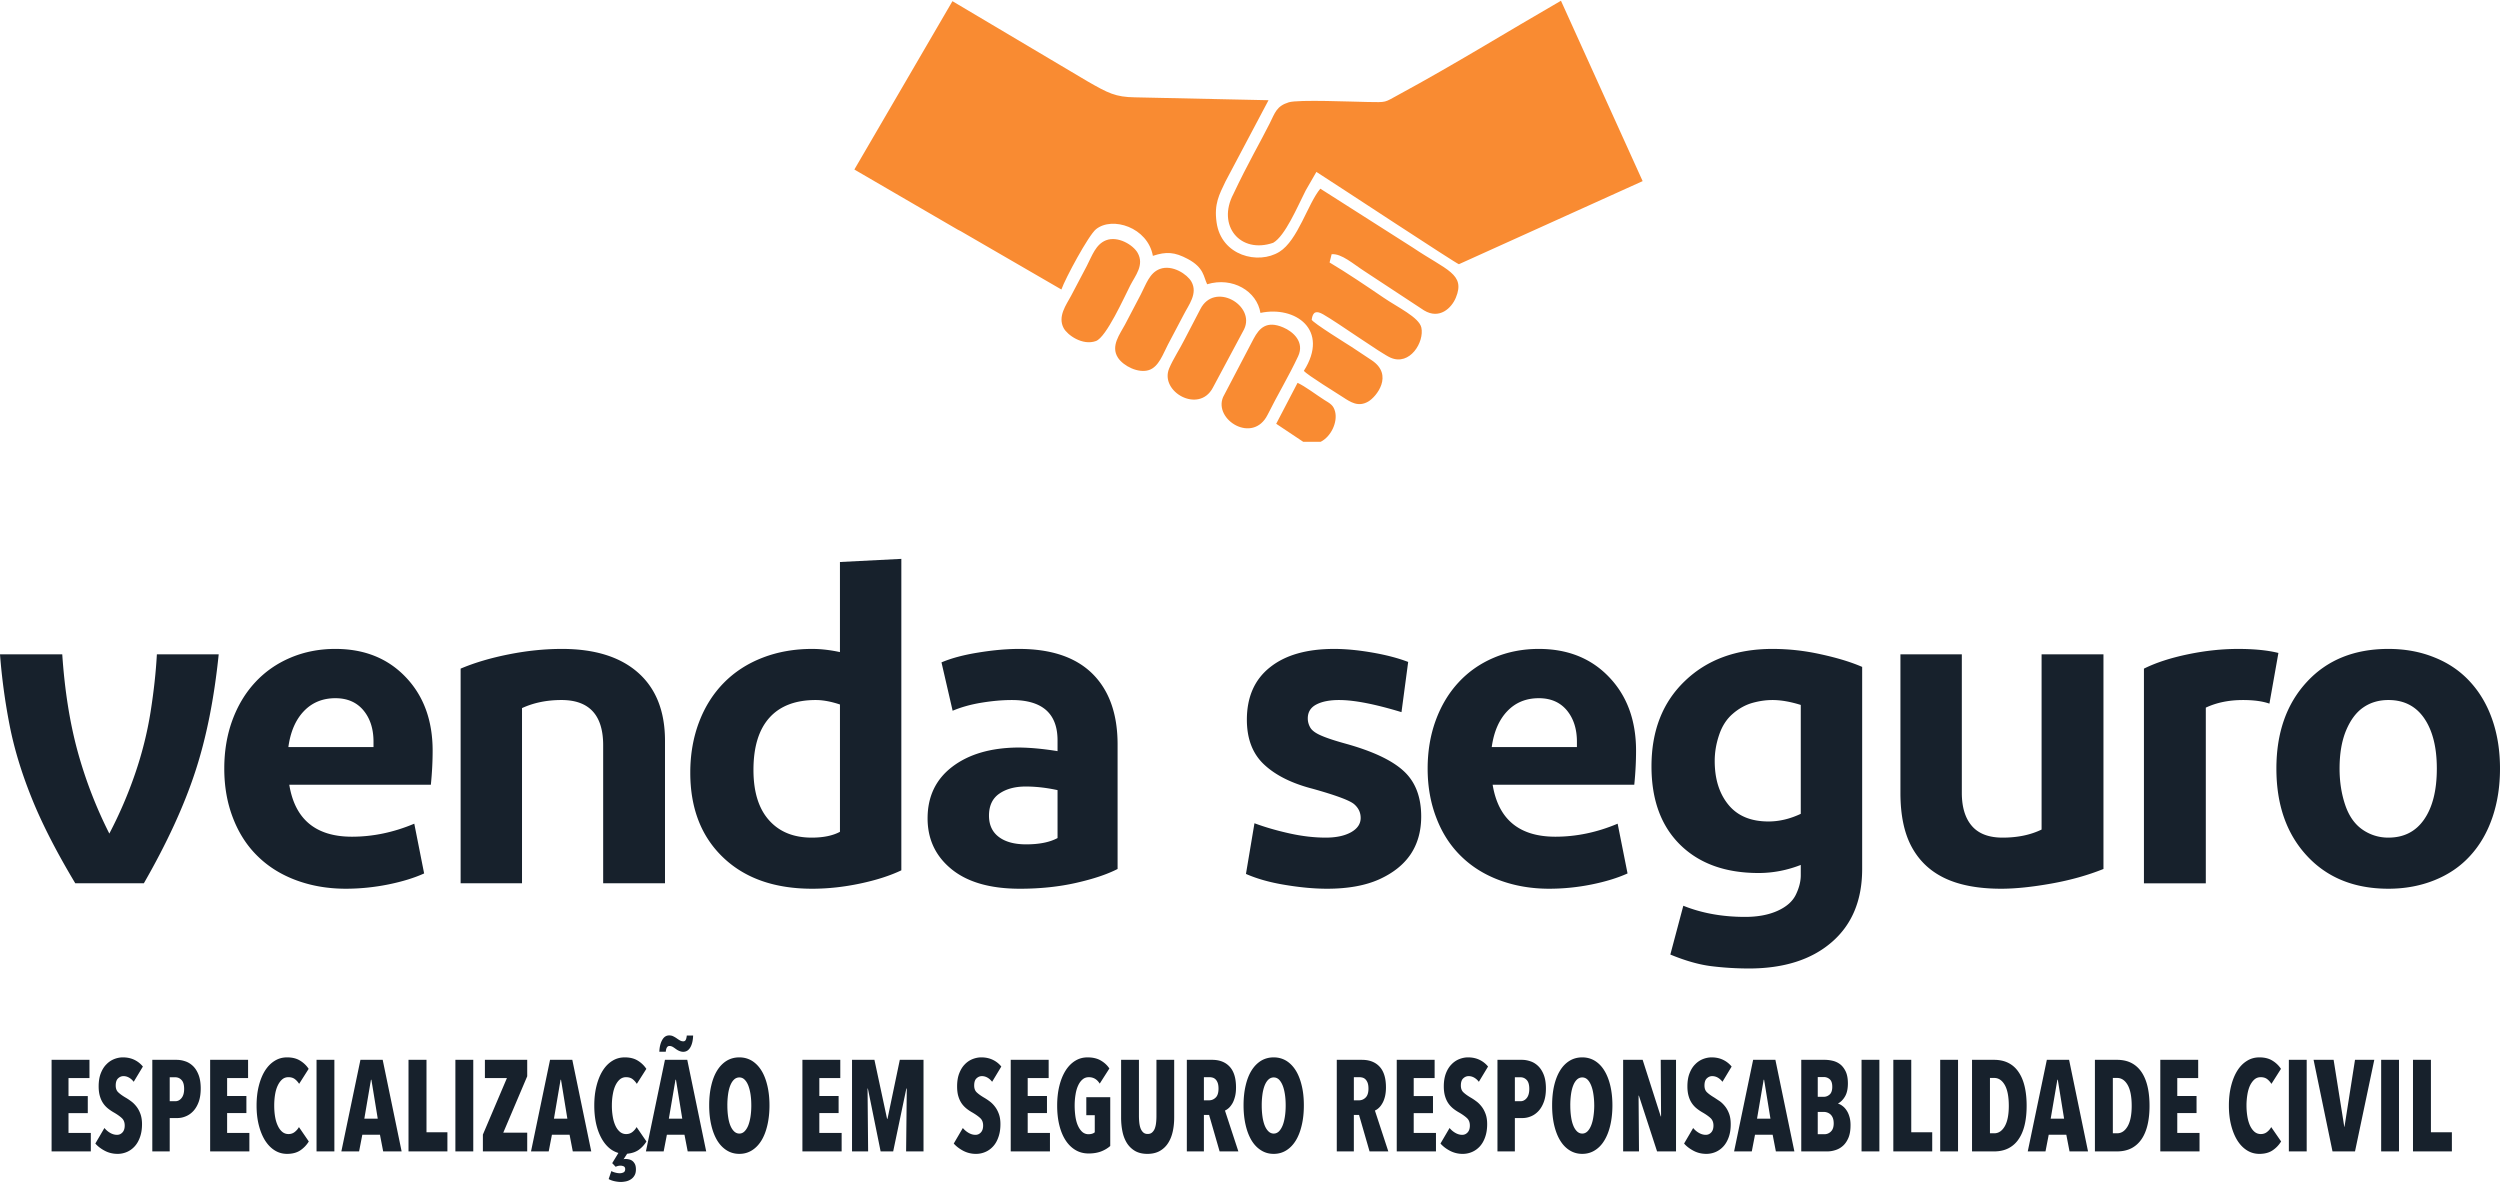 <svg xmlns="http://www.w3.org/2000/svg" xmlns:v="https://vecta.io/nano" width="520" height="246" viewBox="0 0 520 245.69" shape-rendering="geometricPrecision" image-rendering="optimizeQuality" fill-rule="evenodd"><path d="M12.95 135.94c.5 7.46 1.56 14.16 3.17 20.09a91.6 91.6 0 0 0 6.62 17.2 88.48 88.48 0 0 0 5.36-12.45c1.46-4.25 2.53-8.54 3.22-12.86.68-4.32 1.11-8.31 1.31-11.98h12.86c-.94 9.2-2.56 17.36-4.9 24.47-2.33 7.12-5.89 14.84-10.67 23.16H15.66c-3.98-6.64-7.03-12.61-9.13-17.89-2.12-5.28-3.64-10.35-4.57-15.19A127.29 127.29 0 0 1 0 135.94h12.95 0zm73.22 35.23l2.05 10.35c-2.05.93-4.54 1.7-7.45 2.29-2.93.59-5.88.89-8.86.89-3.67 0-7.07-.58-10.21-1.73s-5.83-2.81-8.06-4.99c-2.24-2.17-3.96-4.83-5.17-7.97-1.22-3.14-1.82-6.57-1.82-10.3 0-3.6.55-6.95 1.67-10.02 1.13-3.08 2.71-5.71 4.76-7.92s4.5-3.92 7.36-5.13 5.97-1.82 9.32-1.82c6.03 0 10.91 1.96 14.64 5.88 3.73 3.91 5.59 9.01 5.59 15.29 0 2.23-.12 4.59-.37 7.08H60.17c1.17 7.2 5.52 10.81 13.04 10.81 4.35 0 8.67-.9 12.96-2.71zm-16.41-26.1c-2.66 0-4.86.91-6.57 2.71s-2.78 4.29-3.21 7.46h17.71v-1.12c0-2.67-.7-4.85-2.1-6.53-1.4-1.67-3.34-2.52-5.83-2.52zm38.82 38.5H95.81v-44.65c2.92-1.24 6.28-2.23 10.07-2.98s7.46-1.12 11-1.12c6.83 0 12.12 1.65 15.84 4.94 3.73 3.3 5.6 8.02 5.6 14.18v29.63h-12.86v-28.71c0-6.27-2.9-9.41-8.67-9.41-3.05 0-5.78.56-8.21 1.68v36.44zm78.9-2.7c-2.35 1.12-5.21 2.04-8.57 2.75-3.35.71-6.68 1.08-9.97 1.08-7.83 0-14.02-2.18-18.55-6.53-4.54-4.35-6.81-10.22-6.81-17.62 0-3.79.61-7.29 1.82-10.49s2.94-5.93 5.17-8.2c2.24-2.27 4.93-4.01 8.07-5.22 3.13-1.21 6.57-1.82 10.3-1.82 1.8 0 3.72.22 5.77.66v-18.74l12.77-.65v64.78h0zm-30.76-20.88c0 4.54 1.07 8.02 3.22 10.44 2.15 2.43 5.11 3.64 8.9 3.64 2.43 0 4.38-.41 5.87-1.21v-26.48c-1.85-.62-3.54-.93-5.03-.93-4.22 0-7.44 1.23-9.64 3.68-2.21 2.46-3.32 6.08-3.32 10.86zm56.72 15.48c2.74 0 4.91-.44 6.53-1.31v-9.97c-2.3-.5-4.51-.75-6.62-.75-2.24 0-4.07.5-5.5 1.49s-2.14 2.52-2.14 4.57c0 1.92.68 3.4 2.05 4.43 1.36 1.03 3.26 1.54 5.68 1.54zm19.02 5.12c-2.18 1.12-5.05 2.08-8.63 2.89-3.57.81-7.47 1.22-11.7 1.22-6.15 0-10.88-1.36-14.2-4.06-3.33-2.71-4.99-6.23-4.99-10.58 0-4.54 1.71-8.11 5.12-10.72 3.42-2.61 7.96-3.95 13.61-4.01 2.42 0 5.19.25 8.3.75v-2.24c0-5.59-3.17-8.39-9.51-8.39-1.98 0-4.1.19-6.34.56s-4.22.93-5.97 1.67l-2.32-10.06c2.05-.87 4.61-1.56 7.69-2.05 3.07-.5 5.88-.75 8.43-.75 6.71 0 11.81 1.73 15.29 5.17 3.47 3.45 5.22 8.35 5.22 14.69v25.91zm60.44-43.06l-1.39 10.44c-5.53-1.68-9.85-2.52-12.96-2.52-1.99 0-3.57.31-4.75.93-1.19.62-1.78 1.59-1.78 2.89 0 .69.18 1.32.52 1.91s1.07 1.14 2.19 1.63c1.12.5 2.79 1.06 5.03 1.68 5.66 1.56 9.71 3.45 12.16 5.69 2.46 2.23 3.69 5.4 3.69 9.5 0 3.05-.74 5.66-2.19 7.84-1.46 2.17-3.64 3.91-6.53 5.22-2.89 1.3-6.51 1.96-10.86 1.96-2.67 0-5.59-.27-8.76-.8-3.17-.52-5.87-1.29-8.11-2.28l1.77-10.54c2.18.81 4.58 1.51 7.23 2.1 2.64.59 5.17.89 7.6.89 2.17 0 3.93-.38 5.26-1.12 1.33-.75 2-1.74 2-2.98 0-1.12-.45-2.07-1.35-2.85s-3.77-1.85-8.62-3.21c-4.35-1.12-7.72-2.8-10.11-5.04-2.39-2.23-3.59-5.34-3.59-9.32 0-4.72 1.6-8.36 4.8-10.9 3.2-2.56 7.65-3.83 13.37-3.83 2.36 0 4.99.25 7.88.75s5.39 1.15 7.5 1.96h0zm43.57 33.64l2.06 10.35c-2.06.93-4.54 1.7-7.46 2.29a44.58 44.58 0 0 1-8.85.89c-3.67 0-7.07-.58-10.21-1.73s-5.83-2.81-8.06-4.99c-2.24-2.17-3.97-4.83-5.17-7.97-1.22-3.14-1.83-6.57-1.83-10.3 0-3.6.56-6.95 1.68-10.02 1.13-3.08 2.71-5.71 4.76-7.92s4.5-3.92 7.36-5.13 5.97-1.82 9.32-1.82c6.03 0 10.91 1.96 14.64 5.88 3.73 3.91 5.59 9.01 5.59 15.29 0 2.23-.12 4.59-.37 7.08h-29.46c1.18 7.2 5.53 10.81 13.05 10.81 4.35 0 8.67-.9 12.95-2.71zm-16.4-26.1c-2.67 0-4.86.91-6.57 2.71s-2.78 4.29-3.22 7.46H328v-1.12c0-2.67-.71-4.85-2.1-6.53-1.4-1.67-3.34-2.52-5.83-2.52zm67.26 35.52c0 6.52-2.12 11.6-6.35 15.24-4.22 3.64-9.97 5.46-17.24 5.46a64.38 64.38 0 0 1-7.69-.47c-2.58-.31-5.45-1.12-8.62-2.43l2.7-10.15c3.85 1.55 8.14 2.32 12.86 2.32 2.61 0 4.85-.42 6.71-1.25 1.87-.84 3.15-1.96 3.83-3.36s1.03-2.75 1.03-4.06v-2.14c-2.87 1.12-5.79 1.68-8.77 1.68-6.9 0-12.33-1.96-16.31-5.87-3.98-3.92-5.97-9.35-5.97-16.31 0-7.4 2.31-13.32 6.95-17.76 4.63-4.45 10.7-6.67 18.22-6.67 3.36 0 6.73.37 10.11 1.13 3.39.74 6.24 1.61 8.54 2.61v42.03h0zm-30.67-22.46c0 3.73.94 6.76 2.84 9.09s4.68 3.49 8.34 3.49c2.24 0 4.47-.53 6.72-1.59v-22.65c-2.18-.68-4.14-1.02-5.88-1.02-1.37 0-2.76.2-4.19.6-1.43.41-2.79 1.15-4.06 2.25-1.27 1.08-2.22 2.54-2.84 4.37-.63 1.84-.93 3.66-.93 5.46zm80.86 22.46c-3.24 1.3-6.84 2.32-10.81 3.03-3.98.71-7.47 1.08-10.45 1.08-4.72 0-8.6-.72-11.65-2.15s-5.36-3.59-6.94-6.48c-1.59-2.89-2.38-6.66-2.38-11.32v-28.81h12.77v28.81c0 2.98.7 5.28 2.09 6.89 1.4 1.62 3.53 2.43 6.39 2.43 3.11 0 5.81-.56 8.11-1.68v-36.45h12.87v44.65zm8.42-41.67c2.49-1.24 5.54-2.23 9.14-2.98 3.61-.75 7.09-1.12 10.44-1.12 3.36 0 6.16.28 8.39.84l-1.87 10.54c-1.42-.5-3.26-.75-5.49-.75-2.93 0-5.5.53-7.74 1.58v36.54h-12.87v-44.65zM520 159.71c0 3.67-.52 7.05-1.58 10.16s-2.6 5.77-4.62 7.97c-2.01 2.21-4.48 3.9-7.41 5.08-2.92 1.18-6.12 1.78-9.6 1.78-7.08 0-12.74-2.29-16.96-6.86-4.23-4.57-6.34-10.61-6.34-18.13 0-7.46 2.11-13.46 6.34-18.03 4.22-4.57 9.88-6.86 16.96-6.86 3.48 0 6.68.59 9.6 1.78 2.93 1.17 5.4 2.87 7.41 5.08 2.02 2.2 3.56 4.84 4.62 7.92 1.06 3.07 1.58 6.45 1.58 10.11h0zm-33.37 0c0 2.74.39 5.25 1.17 7.56.77 2.29 1.97 4 3.58 5.12a9.29 9.29 0 0 0 5.41 1.68c3.23 0 5.72-1.28 7.46-3.83 1.74-2.54 2.61-6.05 2.61-10.53 0-4.41-.87-7.89-2.61-10.44s-4.23-3.82-7.46-3.82c-1.99 0-3.73.51-5.22 1.54-1.49 1.02-2.68 2.63-3.59 4.8-.9 2.17-1.35 4.81-1.35 7.92h0z" fill="#17212c" fill-rule="nonzero"></path><path d="M274.7 91.74c2.18-1.1 3.53-4.07 3.01-6.24-.34-1.4-1.07-1.73-2.22-2.45-1.64-1.03-4.04-2.88-5.6-3.57l-4.44 8.51 5.62 3.75h3.63zm-33.45-35.95c-2.17.81-2.87 3.21-3.98 5.33L234 67.36c-1.03 1.95-3.04 4.46-1.47 6.88 1.13 1.74 4.24 3.3 6.45 2.58 2.05-.67 2.93-3.36 3.94-5.28l3.29-6.24c1.03-2.04 2.98-4.4 1.61-6.86-.84-1.51-3.94-3.62-6.57-2.65zm17.52 12.55c2.43-4.98-6.18-10-9.11-4.17-1.11 2.22-2.21 4.16-3.26 6.26-.99 1.98-2.38 4.07-3.21 6.03-2.05 4.85 6.17 9.5 9.07 4.05l6.51-12.17zm11.24 5.61c1.39-2.97-1.03-5.13-3.12-6.01-3.42-1.45-4.94.12-6.13 2.35l-6.35 12.13c-2.04 4.73 6.19 9.83 9.25 3.7 2.02-4.07 4.41-8.02 6.35-12.17zm-39.95-24.13c-2.14.83-2.9 3.19-4 5.33l-3.28 6.23c-1 1.87-2.82 4.28-1.55 6.69.77 1.45 3.93 3.72 6.72 2.71 2.17-.78 5.91-9.17 7.16-11.6 1.02-1.99 2.95-4.21 1.52-6.74-.94-1.66-4.1-3.57-6.57-2.62zm-30.26-1.91l20.97 12.15c.81-2.3 5.62-11.26 7.2-12.54 3.38-2.73 10.75-.4 11.83 5.54 2.8-.92 4.51-.81 7.26.65 3.41 1.82 3.27 3.74 4.03 5.26 5.28-1.61 10.36 1.44 11.08 5.96 7.27-1.55 14.43 3.53 9.03 12.05.75.9 6.74 4.56 8.2 5.52 1.53 1 3.14 2.06 5.19.87 1.71-.99 5.34-5.52.73-8.59l-4.16-2.76c-.48-.32-8.17-5.07-8.33-5.68.23-1.72.99-1.91 2.39-1.11 3.14 1.79 12.06 8.16 14.01 9.01 4.02 1.77 7.07-3.27 6.41-6.27-.48-2.13-4.93-4.2-7.9-6.24-3.55-2.42-7.58-5.14-11.19-7.29l.43-1.72c2.06-.18 4.5 2.04 6.85 3.55l12.36 8.13c3.22 1.96 5.74-.48 6.63-2.65 2.04-4.94-1.97-5.7-8.94-10.4l-19.25-12.26c-2.58 3.06-4.68 10.76-8.51 13.13-4.41 2.74-12.1.83-13.07-6.11-.55-3.85.54-5.76 1.84-8.5l8.96-16.92-27.81-.6c-4.01-.06-5.54-.86-9.86-3.34L198.26.18l-.15-.09-20.4 35.01.45.27 21.1 12.27c.18.11.36.19.54.27zm141.87-10.39L303.45 54.8c-.52-.09-25.04-16.26-29.64-19.2l-2.23 3.87c-1.77 3.48-4.26 9.44-6.76 10.88-6.87 2.36-11.74-3.59-8.27-10.16 2.98-6.33 5.57-10.72 7.54-14.66 1.12-2.24 1.42-3.62 3.99-4.41 1.98-.6 13.49-.1 16.4-.06 4.08.07 3.36.15 6.46-1.53C302.68 13.17 313.3 6.56 324.68 0l16.99 37.52z" fill="#f98b32"></path><path d="M10.73 239.34h8.16v-3.85h-4.64v-4.12h4.01v-3.55h-4.01v-3.74h4.36v-3.79h-7.88v19.05zm17.08-14.48l1.91-3.17c-.48-.59-1.07-1.06-1.77-1.4-.71-.34-1.51-.51-2.4-.51-.6 0-1.2.12-1.79.35a4.57 4.57 0 0 0-1.61 1.08c-.49.48-.88 1.1-1.18 1.87-.3.76-.45 1.67-.45 2.73 0 .79.09 1.47.26 2.04s.4 1.08.7 1.51.64.79 1.04 1.1a9.68 9.68 0 0 0 1.25.83c.71.42 1.25.81 1.62 1.17.37.37.55.87.55 1.5 0 .61-.15 1.08-.46 1.42s-.68.51-1.13.51c-.48 0-.95-.13-1.41-.39s-.86-.6-1.22-1.03l-1.89 3.23c.49.57 1.14 1.07 1.95 1.5s1.7.65 2.68.65c.67 0 1.3-.13 1.92-.39A4.7 4.7 0 0 0 28 238.3c.47-.51.84-1.15 1.12-1.94.28-.78.42-1.68.42-2.7 0-.82-.12-1.54-.34-2.14s-.5-1.11-.84-1.54-.71-.8-1.12-1.09a11.06 11.06 0 0 0-1.16-.77c-.66-.39-1.16-.76-1.5-1.09s-.51-.79-.51-1.39c0-.7.17-1.2.5-1.5.33-.31.7-.46 1.12-.46.4 0 .78.1 1.15.31a3.19 3.19 0 0 1 .97.87zm13.94 1.4c0-1.13-.15-2.08-.45-2.85s-.69-1.38-1.17-1.84c-.49-.46-1.02-.79-1.62-.98a5.47 5.47 0 0 0-1.76-.3h-5.07v19.05h3.62v-6.94h1.59c.6 0 1.19-.12 1.77-.37.59-.24 1.11-.61 1.57-1.11s.83-1.14 1.11-1.91c.27-.77.41-1.69.41-2.75zm-3.45.08c0 .83-.18 1.46-.54 1.9-.35.44-.78.66-1.29.66H35.3v-4.98h1.17c.51 0 .94.19 1.29.57.36.37.54.99.54 1.85zm5.41 13h8.16v-3.85h-4.63v-4.12h4.01v-3.55h-4.01v-3.74h4.36v-3.79h-7.89v19.05zm20.52-2.07h0l-2.05-2.99c-.22.39-.51.73-.88 1.02s-.8.43-1.29.43-.92-.15-1.29-.45c-.37-.31-.68-.73-.93-1.27-.26-.54-.45-1.17-.57-1.88-.12-.72-.18-1.49-.18-2.32 0-.82.06-1.6.18-2.32.12-.73.31-1.36.57-1.89.25-.52.56-.94.92-1.25.36-.3.78-.45 1.28-.45.52 0 .95.12 1.3.37.34.25.66.59.93 1.02l1.98-3.12c-.44-.68-1.03-1.25-1.76-1.7-.73-.46-1.64-.69-2.73-.69-.95 0-1.82.24-2.59.73-.78.48-1.44 1.16-2 2.04-.55.88-.98 1.94-1.29 3.18-.31 1.23-.46 2.6-.46 4.08 0 1.47.15 2.82.46 4.05s.74 2.29 1.29 3.18c.56.88 1.22 1.58 2 2.07.77.49 1.64.74 2.59.74 1.12 0 2.04-.25 2.77-.74a6.02 6.02 0 0 0 1.75-1.84zm1.61 2.07h3.71v-19.05h-3.71v19.05zm13.86 0h3.84l-3.94-19.05h-4.63L71 239.34h3.69l.67-3.47h3.67l.67 3.47zm-2.45-14.91l1.32 8.1h-2.79l1.38-8.1h.09zm7.72 14.91h8.09v-3.98h-4.35v-15.07h-3.74v19.05zm9.75 0h3.72v-19.05h-3.72v19.05zm5.72 0h9.22v-3.9h-4.98l4.98-11.73v-3.42h-8.8v3.79h4.58l-5 11.76v3.5zm18.7 0h3.84l-3.94-19.05h-4.63l-3.96 19.05h3.68l.67-3.47h3.67l.67 3.47zm-2.45-14.91l1.32 8.1h-2.79l1.38-8.1h.09zm17.77 12.84h0l-2.05-2.99a3.38 3.38 0 0 1-.87 1.02c-.37.29-.8.43-1.29.43a1.95 1.95 0 0 1-1.29-.45c-.37-.31-.69-.73-.94-1.27s-.44-1.17-.56-1.88a13.05 13.05 0 0 1-.19-2.32c0-.82.06-1.6.19-2.32.12-.73.31-1.36.56-1.89.25-.52.56-.94.92-1.25a1.96 1.96 0 0 1 1.28-.45c.53 0 .96.12 1.31.37.34.25.65.59.93 1.02l1.98-3.12a5.61 5.61 0 0 0-1.76-1.7c-.73-.46-1.64-.69-2.73-.69-.96 0-1.82.24-2.6.73-.77.48-1.44 1.16-1.99 2.04s-.98 1.94-1.29 3.18c-.31 1.23-.46 2.6-.46 4.08 0 1.3.12 2.5.35 3.61.24 1.11.58 2.09 1.02 2.94.44.86.96 1.56 1.58 2.13a5.1 5.1 0 0 0 2.07 1.17l-1.29 2.12.72.76c.13-.07.3-.13.49-.18.19-.04.37-.06.52-.06a1.69 1.69 0 0 1 .65.14c.21.1.32.3.32.58 0 .34-.12.57-.36.69-.24.11-.49.17-.75.17a3.84 3.84 0 0 1-.89-.12c-.33-.08-.62-.19-.88-.33l-.56 1.66c.36.2.77.35 1.24.45s.9.15 1.3.15c.31 0 .64-.04 1.01-.11s.71-.21 1.03-.41a2.3 2.3 0 0 0 .78-.8c.21-.34.31-.77.31-1.29 0-.43-.06-.79-.19-1.07-.13-.27-.3-.49-.5-.66-.2-.16-.42-.27-.65-.33-.24-.06-.48-.1-.71-.1h-.26a.66.66 0 0 0-.27.06l.76-1.16c.99-.09 1.8-.37 2.44-.83.63-.47 1.16-1.04 1.57-1.72zm8.58 2.07h3.85l-3.94-19.05h-4.64l-3.96 19.05h3.69l.67-3.47h3.66l.67 3.47zm-2.44-14.91l1.31 8.1h-2.79l1.38-8.1h.1zm3.57-9.2h-1.32c-.04.43-.12.74-.23.93-.1.19-.27.28-.5.28a1.31 1.31 0 0 1-.56-.12c-.17-.08-.42-.23-.76-.47a5.35 5.35 0 0 0-.82-.48c-.23-.11-.5-.16-.79-.16-.62 0-1.1.32-1.45.95-.36.64-.56 1.45-.6 2.44h1.34c.07-.79.33-1.19.75-1.19a1.35 1.35 0 0 1 .55.11c.16.07.41.23.75.48.57.42 1.09.62 1.59.62.61 0 1.1-.3 1.46-.91s.56-1.44.59-2.48zm15.88 14.53c0-1.51-.15-2.87-.44-4.1s-.7-2.28-1.24-3.15-1.2-1.54-1.97-2.02c-.78-.47-1.65-.71-2.62-.71-.98 0-1.86.24-2.64.71-.77.48-1.43 1.15-1.97 2.02s-.95 1.92-1.23 3.15c-.29 1.23-.43 2.59-.43 4.1s.15 2.88.44 4.13.71 2.31 1.24 3.19c.54.88 1.2 1.56 1.97 2.04.78.49 1.65.73 2.62.73s1.84-.24 2.62-.73c.77-.48 1.43-1.16 1.97-2.04s.95-1.94 1.24-3.19.44-2.62.44-4.13zm-3.78 0c0 .83-.05 1.6-.16 2.31-.11.72-.27 1.34-.47 1.86-.21.52-.47.93-.78 1.24-.3.3-.66.46-1.08.46-.41 0-.78-.16-1.09-.46-.32-.31-.58-.72-.79-1.24s-.36-1.14-.46-1.86c-.1-.71-.15-1.48-.15-2.31a16.56 16.56 0 0 1 .15-2.3c.1-.71.25-1.32.46-1.84s.47-.93.79-1.23a1.56 1.56 0 0 1 1.09-.44c.42 0 .78.15 1.08.44.31.3.57.71.78 1.23.2.52.36 1.13.47 1.84s.16 1.48.16 2.3zm10.63 9.58h8.16v-3.85h-4.64v-4.12h4.01v-3.55h-4.01v-3.74h4.36v-3.79h-7.88v19.05zm21.57 0h3.62v-19.05h-4.93l-2.56 12.27h-.09l-2.63-12.27h-4.66v19.05h3.35l-.12-13.08h.07l2.65 13.08h2.61l2.74-13.08h.09l-.14 13.08zm17.89-14.48l1.91-3.17c-.47-.59-1.06-1.06-1.77-1.4s-1.51-.51-2.4-.51c-.6 0-1.19.12-1.79.35a4.57 4.57 0 0 0-1.61 1.08c-.48.48-.87 1.1-1.17 1.87-.3.76-.45 1.67-.45 2.73 0 .79.08 1.47.25 2.04s.4 1.08.7 1.51.65.79 1.04 1.1.81.58 1.26.83c.7.42 1.24.81 1.61 1.17.37.37.55.87.55 1.5 0 .61-.15 1.08-.46 1.42s-.68.51-1.13.51c-.47 0-.94-.13-1.4-.39s-.87-.6-1.23-1.03l-1.89 3.23c.5.57 1.15 1.07 1.95 1.5a5.63 5.63 0 0 0 2.69.65c.66 0 1.3-.13 1.91-.39.62-.26 1.16-.65 1.63-1.16s.84-1.15 1.11-1.94c.28-.78.42-1.68.42-2.7 0-.82-.11-1.54-.34-2.14-.22-.6-.5-1.11-.84-1.54a5.44 5.44 0 0 0-1.11-1.09 12.28 12.28 0 0 0-1.17-.77c-.66-.39-1.16-.76-1.5-1.09-.33-.33-.5-.79-.5-1.39 0-.7.16-1.2.49-1.5.33-.31.7-.46 1.12-.46.4 0 .78.1 1.15.31a3.19 3.19 0 0 1 .97.87zm3.87 14.48h8.16v-3.85h-4.63v-4.12h4.01v-3.55h-4.01v-3.74h4.36v-3.79h-7.89v19.05zm20.7-1.13h0v-10.14h-4.98v3.74h1.76v3.55c-.31.27-.74.4-1.3.4a1.9 1.9 0 0 1-1.3-.48c-.36-.33-.66-.76-.9-1.3-.24-.53-.41-1.16-.52-1.88-.1-.72-.16-1.48-.16-2.29 0-.8.06-1.57.18-2.28.11-.72.29-1.35.54-1.89.24-.53.55-.96.92-1.27.37-.32.81-.47 1.31-.47.96 0 1.71.44 2.26 1.34l2.01-3.15c-.43-.66-1.02-1.21-1.77-1.65-.74-.44-1.67-.66-2.77-.66-.96 0-1.82.24-2.6.73-.77.48-1.44 1.17-1.99 2.05-.55.89-.98 1.95-1.28 3.18s-.45 2.59-.45 4.07c0 1.49.15 2.85.45 4.07s.73 2.26 1.29 3.13 1.25 1.55 2.05 2.03c.81.49 1.73.73 2.76.73 1 0 1.86-.15 2.6-.43.74-.29 1.37-.67 1.89-1.13zm13.3-5.92h0v-12h-3.69v11.62c0 .54-.02 1.04-.08 1.51a4.71 4.71 0 0 1-.28 1.2c-.14.33-.33.59-.56.79s-.53.3-.9.3-.67-.1-.9-.3-.41-.46-.55-.79c-.14-.34-.23-.73-.29-1.2-.05-.47-.08-.97-.08-1.51v-11.62h-3.71v12c0 1.06.1 2.04.29 2.96.19.91.51 1.71.94 2.39a4.97 4.97 0 0 0 1.7 1.62c.69.39 1.54.59 2.53.59 1 0 1.86-.2 2.56-.59.71-.4 1.29-.94 1.73-1.62.45-.68.77-1.48.98-2.39.21-.92.31-1.9.31-2.96zm9.45 7.05h3.9l-2.79-8.5c.26-.11.53-.29.81-.54.27-.25.52-.58.75-.97.22-.39.4-.87.54-1.43.14-.55.2-1.18.2-1.88 0-1.9-.43-3.33-1.31-4.29s-2.1-1.44-3.69-1.44h-5.23v19.05h3.55v-7.59h1.08l2.19 7.59zm-.23-13.08c0 .86-.19 1.49-.58 1.87-.4.39-.85.58-1.38.58h-1.08v-4.81h1.15a2.5 2.5 0 0 1 .66.09c.22.06.43.18.61.36.19.18.33.43.45.73.11.31.17.7.17 1.18zm17.75 3.5c0-1.51-.14-2.87-.44-4.1-.29-1.23-.7-2.28-1.24-3.15s-1.2-1.54-1.97-2.02c-.78-.47-1.65-.71-2.62-.71-.98 0-1.86.24-2.64.71-.77.48-1.43 1.15-1.97 2.02s-.95 1.92-1.23 3.15c-.29 1.23-.43 2.59-.43 4.1s.15 2.88.44 4.13.71 2.31 1.24 3.19c.54.88 1.2 1.56 1.98 2.04.77.49 1.64.73 2.61.73s1.84-.24 2.62-.73c.77-.48 1.43-1.16 1.97-2.04s.95-1.94 1.24-3.19c.3-1.25.44-2.62.44-4.13zm-3.78 0c0 .83-.05 1.6-.16 2.31-.11.72-.26 1.34-.47 1.86s-.47.93-.77 1.24c-.31.3-.67.46-1.09.46-.41 0-.78-.16-1.09-.46-.32-.31-.58-.72-.79-1.24-.2-.52-.36-1.14-.46-1.86-.1-.71-.15-1.48-.15-2.31a16.56 16.56 0 0 1 .15-2.3c.1-.71.26-1.32.46-1.84.21-.52.47-.93.79-1.23a1.56 1.56 0 0 1 1.09-.44c.42 0 .78.15 1.09.44.3.3.56.71.77 1.23s.36 1.13.47 1.84.16 1.48.16 2.3zm17.45 9.58h3.9l-2.79-8.5a2.82 2.82 0 0 0 .8-.54c.28-.25.53-.58.75-.97.23-.39.41-.87.55-1.43.13-.55.2-1.18.2-1.88 0-1.9-.43-3.33-1.31-4.29s-2.11-1.44-3.69-1.44h-5.23v19.05h3.55v-7.59h1.08l2.19 7.59zm-.23-13.08c0 .86-.2 1.49-.59 1.87-.39.39-.85.58-1.37.58h-1.08v-4.81h1.15c.22 0 .43.03.66.09a1.43 1.43 0 0 1 .61.36c.18.18.33.43.45.73.11.31.17.7.17 1.18zm5.88 13.08h8.16v-3.85h-4.63v-4.12h4.01v-3.55h-4.01v-3.74h4.35v-3.79h-7.88v19.05zm17.08-14.48l1.91-3.17c-.47-.59-1.07-1.06-1.77-1.4-.71-.34-1.51-.51-2.4-.51-.6 0-1.19.12-1.79.35a4.57 4.57 0 0 0-1.61 1.08c-.48.48-.88 1.1-1.18 1.87-.29.76-.45 1.67-.45 2.73 0 .79.09 1.47.26 2.04s.4 1.08.7 1.51.65.79 1.04 1.1.81.58 1.26.83c.7.42 1.24.81 1.61 1.17.37.37.55.87.55 1.5 0 .61-.15 1.08-.46 1.42s-.68.51-1.13.51c-.47 0-.94-.13-1.4-.39-.47-.26-.87-.6-1.23-1.03l-1.89 3.23c.5.57 1.14 1.07 1.95 1.5a5.63 5.63 0 0 0 2.69.65c.66 0 1.3-.13 1.91-.39s1.16-.65 1.63-1.16c.46-.51.84-1.15 1.11-1.94.28-.78.42-1.68.42-2.7 0-.82-.11-1.54-.34-2.14-.22-.6-.5-1.11-.84-1.54s-.71-.8-1.12-1.09a11.06 11.06 0 0 0-1.16-.77c-.66-.39-1.16-.76-1.5-1.09s-.51-.79-.51-1.39c0-.7.17-1.2.5-1.5.33-.31.7-.46 1.12-.46.4 0 .78.1 1.15.31a3.19 3.19 0 0 1 .97.87zm13.95 1.4c0-1.13-.15-2.08-.45-2.85s-.7-1.38-1.18-1.84-1.02-.79-1.61-.98c-.59-.2-1.18-.3-1.77-.3h-5.07v19.05h3.62v-6.94h1.59a4.51 4.51 0 0 0 1.78-.37c.58-.24 1.1-.61 1.56-1.11s.83-1.14 1.11-1.91.42-1.69.42-2.75zm-3.46.08c0 .83-.18 1.46-.53 1.9-.36.44-.79.66-1.29.66h-1.18v-4.98h1.18c.5 0 .93.19 1.29.57.35.37.53.99.53 1.85zm17.29 3.42c0-1.51-.15-2.87-.44-4.1s-.71-2.28-1.25-3.15c-.53-.87-1.19-1.54-1.97-2.02-.77-.47-1.65-.71-2.61-.71-.99 0-1.87.24-2.64.71-.78.48-1.44 1.15-1.97 2.02-.54.87-.95 1.92-1.24 3.15-.28 1.23-.42 2.59-.42 4.1s.14 2.88.43 4.13c.3 1.25.71 2.31 1.25 3.19s1.19 1.56 1.97 2.04c.78.49 1.65.73 2.62.73.96 0 1.84-.24 2.61-.73.78-.48 1.44-1.16 1.97-2.04.54-.88.96-1.94 1.25-3.19s.44-2.62.44-4.13zm-3.78 0c0 .83-.06 1.6-.17 2.31-.1.72-.26 1.34-.47 1.86s-.46.93-.77 1.24c-.31.3-.67.46-1.08.46-.42 0-.78-.16-1.1-.46-.31-.31-.58-.72-.78-1.24-.21-.52-.36-1.14-.46-1.86-.1-.71-.15-1.48-.15-2.31a16.56 16.56 0 0 1 .15-2.3c.1-.71.25-1.32.46-1.84.2-.52.47-.93.78-1.23.32-.29.68-.44 1.1-.44.41 0 .77.15 1.08.44.31.3.56.71.77 1.23s.37 1.13.47 1.84c.11.71.17 1.48.17 2.3zm13.07 9.58h3.94v-19.05h-3.18l.07 11.76h-.07l-3.76-11.76h-4.06v19.05h3.3l-.09-11.6h.07l3.78 11.6zm13.6-14.48l1.91-3.17a5.11 5.11 0 0 0-1.78-1.4c-.7-.34-1.5-.51-2.39-.51-.6 0-1.2.12-1.79.35a4.57 4.57 0 0 0-1.61 1.08c-.49.48-.88 1.1-1.18 1.87-.3.76-.45 1.67-.45 2.73 0 .79.09 1.47.26 2.04.16.57.4 1.08.7 1.51s.64.79 1.04 1.1a9.68 9.68 0 0 0 1.25.83c.71.42 1.25.81 1.62 1.17.36.37.55.87.55 1.5 0 .61-.15 1.08-.46 1.42s-.69.51-1.13.51c-.48 0-.95-.13-1.41-.39a4.27 4.27 0 0 1-1.22-1.03l-1.89 3.23c.49.57 1.14 1.07 1.95 1.5.8.43 1.7.65 2.68.65a4.92 4.92 0 0 0 1.92-.39 4.7 4.7 0 0 0 1.62-1.16c.47-.51.84-1.15 1.12-1.94.28-.78.41-1.68.41-2.7 0-.82-.11-1.54-.33-2.14s-.5-1.11-.84-1.54-.71-.8-1.12-1.09l-1.16-.77c-.66-.39-1.16-.76-1.5-1.09s-.51-.79-.51-1.39c0-.7.17-1.2.5-1.5.33-.31.7-.46 1.12-.46a2.31 2.31 0 0 1 1.15.31 3.19 3.19 0 0 1 .97.87zm11.11 14.48h3.85l-3.95-19.05h-4.63l-3.96 19.05h3.68l.67-3.47h3.67l.67 3.47zm-2.45-14.91l1.32 8.1h-2.79l1.38-8.1h.09zm17.98 9.47c0-.66-.07-1.25-.23-1.77-.15-.52-.35-.97-.6-1.33-.24-.37-.52-.67-.83-.9-.3-.24-.61-.4-.92-.49v-.05c.57-.31 1.05-.8 1.44-1.47s.59-1.57.59-2.7c0-1.02-.16-1.86-.47-2.5-.32-.65-.71-1.15-1.18-1.5s-.99-.58-1.55-.71c-.57-.13-1.11-.19-1.62-.19h-4.88v19.05h5.41c.59 0 1.17-.1 1.74-.29a4.11 4.11 0 0 0 1.56-.91c.46-.42.83-.98 1.12-1.67.28-.69.42-1.54.42-2.57zm-3.8-8.01c0 .75-.18 1.29-.54 1.61s-.77.48-1.21.48h-1.27v-4.11h1.24c.48 0 .9.15 1.25.46.35.3.53.82.53 1.56zm.3 7.61c0 .75-.19 1.32-.57 1.69a1.84 1.84 0 0 1-1.37.57h-1.38v-4.63h1.34c.23 0 .46.05.7.14s.45.23.65.41c.19.19.34.43.46.73.11.3.17.66.17 1.09zm5.79 5.84h3.71v-19.05h-3.71v19.05zm6.61 0h8.09v-3.98h-4.36v-15.07h-3.73v19.05zm9.75 0h3.71v-19.05h-3.71v19.05zm17.98-9.47c0-1.47-.13-2.8-.4-3.97s-.68-2.18-1.24-3.01c-.55-.84-1.25-1.48-2.11-1.93-.85-.44-1.86-.67-3.03-.67h-4.58v19.05h4.58c1.17 0 2.18-.23 3.03-.67a5.63 5.63 0 0 0 2.11-1.92c.56-.82.97-1.82 1.24-2.98.27-1.17.4-2.47.4-3.9zm-3.71 0c0 1.85-.28 3.26-.84 4.24-.56.97-1.29 1.46-2.18 1.46h-.9v-11.51h.9c.89 0 1.62.49 2.18 1.46.56.98.84 2.43.84 4.35zm12.63 9.47h3.85l-3.94-19.05h-4.63l-3.97 19.05h3.69l.67-3.47h3.66l.67 3.47zm-2.44-14.91l1.31 8.1h-2.79l1.39-8.1h.09zm19.08 5.44c0-1.47-.13-2.8-.4-3.97s-.68-2.18-1.23-3.01c-.56-.84-1.26-1.48-2.11-1.93-.85-.44-1.86-.67-3.03-.67h-4.59v19.05h4.59c1.17 0 2.18-.23 3.03-.67.85-.45 1.55-1.09 2.11-1.92.55-.82.96-1.82 1.23-2.98.27-1.17.4-2.47.4-3.9zm-3.71 0c0 1.85-.28 3.26-.84 4.24-.56.97-1.29 1.46-2.18 1.46h-.9v-11.51h.9c.89 0 1.62.49 2.18 1.46.56.98.84 2.43.84 4.35zm5.95 9.47h8.16v-3.85h-4.63v-4.12h4.01v-3.55h-4.01v-3.74h4.35v-3.79h-7.88v19.05zm25.13-2.07h0l-2.06-2.99c-.21.39-.5.73-.87 1.02s-.8.43-1.29.43-.92-.15-1.29-.45c-.37-.31-.68-.73-.94-1.27-.25-.54-.44-1.17-.56-1.88-.12-.72-.19-1.49-.19-2.32a14.15 14.15 0 0 1 .19-2.32c.12-.73.31-1.36.56-1.89.26-.52.57-.94.93-1.25.36-.3.78-.45 1.28-.45.52 0 .95.12 1.3.37.34.25.65.59.93 1.02l1.98-3.12c-.44-.68-1.03-1.25-1.76-1.7-.73-.46-1.64-.69-2.73-.69-.95 0-1.82.24-2.59.73-.78.48-1.45 1.16-2 2.04s-.98 1.94-1.29 3.18c-.31 1.23-.46 2.6-.46 4.08 0 1.47.15 2.82.46 4.05s.74 2.29 1.29 3.18c.55.88 1.22 1.58 2 2.07.77.49 1.64.74 2.59.74 1.12 0 2.04-.25 2.76-.74.73-.49 1.31-1.11 1.76-1.84zm1.61 2.07h3.71v-19.05h-3.71v19.05zm13.76 0l4.01-19.05h-4.01l-2.19 13.94h-.04l-2.22-13.94h-4.17l3.94 19.05h4.68zm5.44 0h3.71v-19.05h-3.71v19.05zm6.62 0h8.09v-3.98h-4.36v-15.07h-3.73v19.05z" fill="#17212c" fill-rule="nonzero"></path></svg>